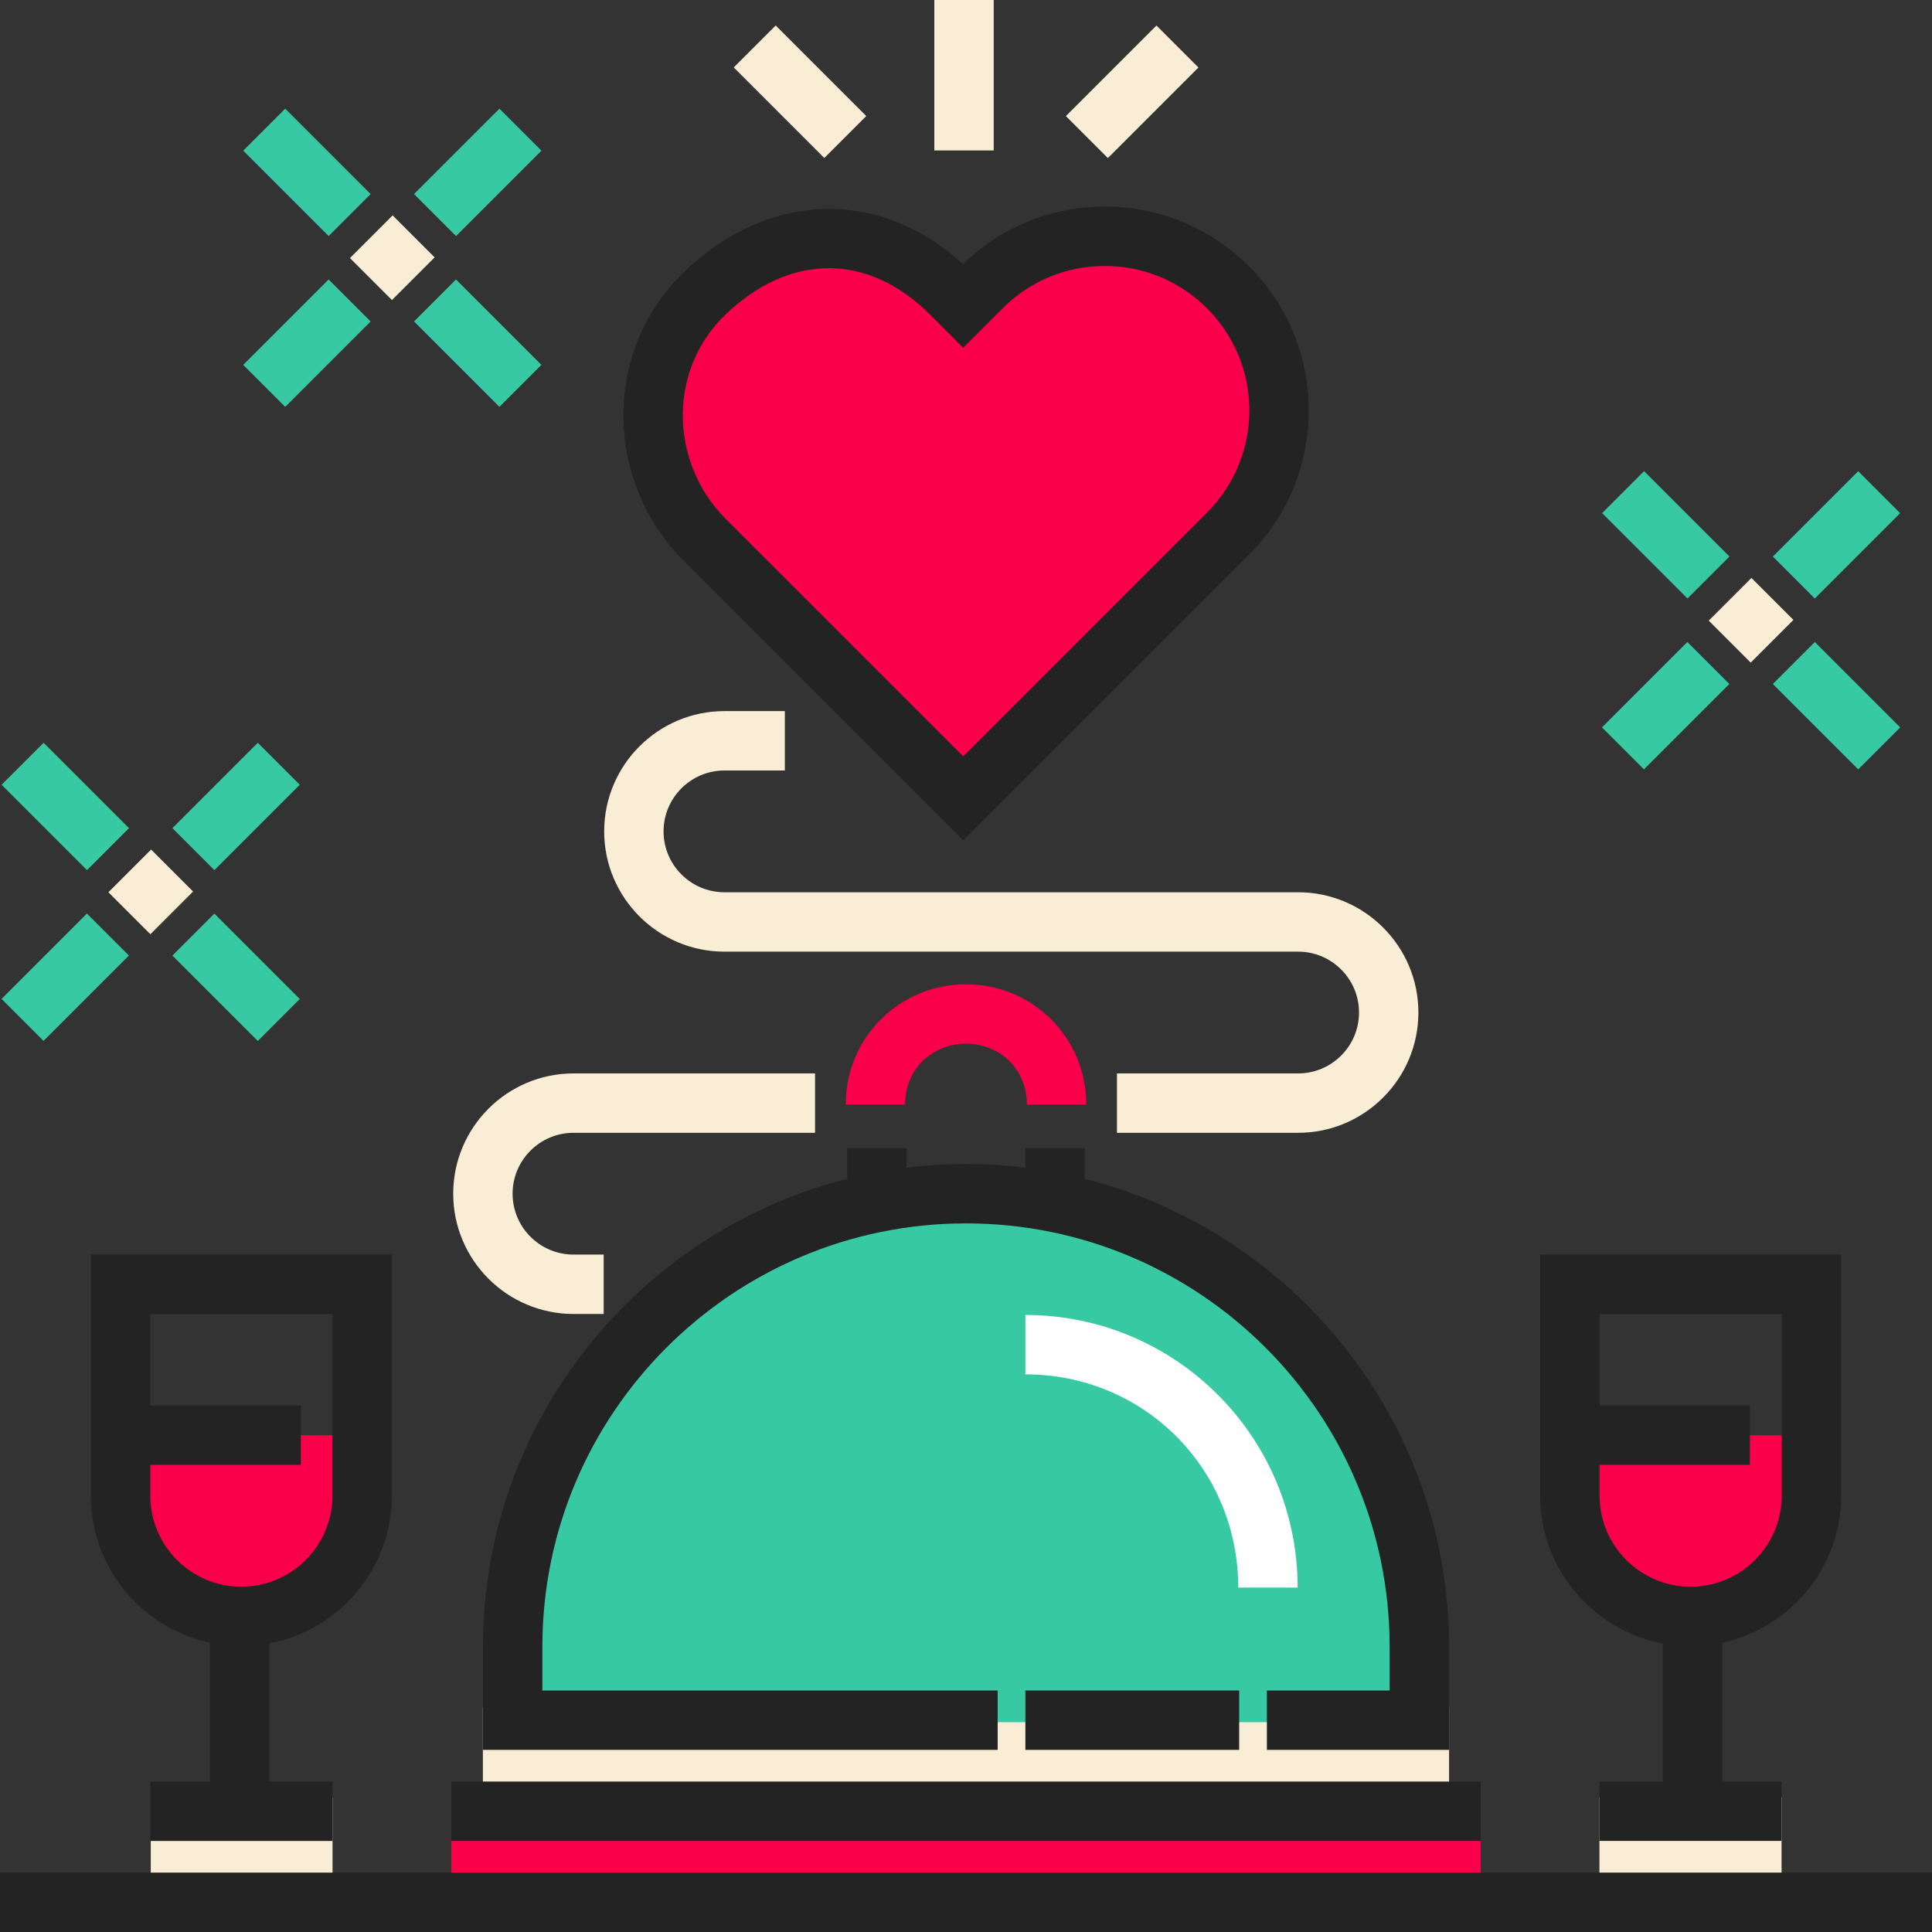 <?xml version="1.0" encoding="iso-8859-1"?>
<!-- Uploaded to: SVG Repo, www.svgrepo.com, Generator: SVG Repo Mixer Tools -->
<svg version="1.1" id="Layer_1" xmlns="http://www.w3.org/2000/svg" xmlns:xlink="http://www.w3.org/1999/xlink" 
	 viewBox="0 0 512 512" xml:space="preserve">
<rect x="0" y="0" width="512" height="512" fill="#333333" stroke="none"/>
<path style="fill:#FA004B;" d="M325.436,76.136c-18.025-18.025-47.251-18.025-65.276,0c-0.171,0.171-1.976,1.976-4.895,4.895
	c-1.95-1.95-3.126-3.126-3.264-3.264c-18.025-18.025-43.84-20.63-65.276,0c-18.367,17.677-18.025,47.251,0,65.276
	c0.137,0.137,68.54,68.54,68.54,68.54s70.001-70.001,70.171-70.171C343.461,123.387,343.461,94.162,325.436,76.136z"/>
<g>
	<rect x="127.969" y="452.365" style="fill:#FAEDD6;" width="256.052" height="24.005"/>
	<rect x="39.953" y="476.37" style="fill:#FAEDD6;" width="48.174" height="24.005"/>
	<rect x="423.869" y="476.37" style="fill:#FAEDD6;" width="48.262" height="24.005"/>
</g>
<g>
	<rect x="119.607" y="476.37" style="fill:#FA004B;" width="272.787" height="24.005"/>
	<path style="fill:#FA004B;" d="M63.961,428.364L63.961,428.364c-17.677,0-32.006-14.33-32.006-32.006v-16.003h64.013v16.003
		C95.967,414.034,81.638,428.364,63.961,428.364z"/>
	<path style="fill:#FA004B;" d="M448.039,428.364L448.039,428.364c-17.677,0-32.006-14.33-32.006-32.006v-16.003h64.013v16.003
		C480.045,414.034,465.715,428.364,448.039,428.364z"/>
</g>
<path style="fill:#36C9A3;" d="M335.738,456.393h39.869v-20.029c0-66.287-53.319-120.024-119.607-120.024
	s-119.607,53.737-119.607,120.024v20.029h128"/>
<g>
	<rect y="496.262" style="fill:#232323;" width="512" height="15.738"/>
	<rect x="119.607" y="472.131" style="fill:#232323;" width="272.787" height="15.738"/>
	<rect x="271.738" y="448" style="fill:#232323;" width="56.656" height="15.738"/>
</g>
<path style="fill:#FA004B;" d="M287.874,292.721h-15.738c0-9.443-7.238-16.136-16.136-16.136c-8.898,0-16.136,6.694-16.136,16.136
	h-15.738c0-17.836,14.298-31.874,31.874-31.874S287.874,274.885,287.874,292.721z"/>
<g>
	<path style="fill:#232323;" d="M287.475,312.389v-8.127h-15.738v5.177c-5.159-0.635-10.41-0.967-15.738-0.967
		s-10.579,0.333-15.738,0.967v-5.177h-15.738v8.127C169.114,326.44,128,376.694,128,436.366v27.372h136.393V448H143.738v-11.635
		c0-61.843,50.361-112.155,112.262-112.155s112.262,50.312,112.262,112.155V448h-32.525v15.738H384v-27.373
		C384,376.692,342.886,326.44,287.475,312.389z"/>
	<path style="fill:#232323;" d="M24.086,332.477v63.88c0,19.121,13.532,35.136,31.521,38.988v36.786H39.869v15.738h48.262v-15.738
		H71.344v-36.595c18.471-3.474,32.493-19.714,32.493-39.178v-63.88L24.086,332.477L24.086,332.477z M88.1,396.357
		c0,13.31-10.829,24.137-24.138,24.137s-24.137-10.828-24.137-24.137v-8.161h39.914v-15.738H39.824v-24.244H88.1V396.357z"/>
	<path style="fill:#232323;" d="M408.163,332.477v63.88c0,19.464,14.022,35.705,32.493,39.178v36.595h-16.787v15.738h48.262v-15.738
		h-15.738v-36.786c17.988-3.852,31.521-19.866,31.521-38.988v-63.88L408.163,332.477L408.163,332.477z M472.176,396.357
		c0,13.31-10.828,24.137-24.137,24.137S423.9,409.667,423.9,396.357v-8.161h39.837v-15.738H423.9v-24.244h48.276V396.357z"/>
	<path style="fill:#232323;" d="M255.263,222.712l-5.565-5.564c-7.001-7.001-68.411-68.411-68.549-68.549
		c-10.265-10.265-16.079-24.488-15.939-39.01c0.137-14.343,5.84-27.657,16.059-37.49c22.418-21.578,51.777-22.281,73.945-2.136
		c10.122-9.815,23.439-15.214,37.583-15.214c14.431,0,27.998,5.619,38.203,15.824l0,0c10.204,10.204,15.824,23.771,15.824,38.202
		s-5.619,27.998-15.824,38.203c-0.164,0.165-67.314,67.313-70.172,70.171L255.263,222.712z M219.633,71.077
		c-9.402,0-18.892,4.121-27.452,12.36c-7.148,6.878-11.137,16.219-11.235,26.302c-0.099,10.323,4.035,20.435,11.343,27.74
		c0.334,0.335,46.705,46.706,62.974,62.975c16.538-16.537,64.269-64.268,64.603-64.603c7.236-7.236,11.219-16.852,11.219-27.079
		s-3.983-19.842-11.215-27.074c-7.232-7.232-16.847-11.214-27.074-11.214c-10.227,0-19.842,3.983-27.073,11.214l-10.461,10.46
		l-8.816-8.817C238.269,75.164,228.995,71.077,219.633,71.077z"/>
</g>
<g>
	<rect x="247.607" style="fill:#FAEDD6;" width="15.738" height="39.869"/>
	
		<rect x="292.134" y="7.315" transform="matrix(-0.707 -0.707 0.707 -0.707 494.963 253.597)" style="fill:#FAEDD6;" width="15.738" height="33.948"/>
	
		<rect x="195.013" y="16.42" transform="matrix(-0.707 -0.707 0.707 -0.707 344.71 191.362)" style="fill:#FAEDD6;" width="33.948" height="15.738"/>
	<path style="fill:#FAEDD6;" d="M159.98,348.215h-8.001c-17.576,0-31.874-14.298-31.874-31.874
		c0-17.576,14.298-31.873,31.874-31.873h64.013v15.738h-64.013c-8.897,0-16.136,7.238-16.136,16.135s7.238,16.136,16.136,16.136
		h8.001L159.98,348.215L159.98,348.215z"/>
	<path style="fill:#FAEDD6;" d="M344.018,300.205h-48.009v-15.738h48.009c8.897,0,16.136-7.238,16.136-16.136
		c0-8.898-7.238-16.135-16.136-16.135H191.986c-17.575,0-31.873-14.298-31.873-31.874s14.298-31.873,31.873-31.873h16.004v15.738
		h-16.004c-8.896,0-16.135,7.238-16.135,16.135s7.238,16.136,16.135,16.136h152.03c17.576,0,31.874,14.298,31.874,31.873
		S361.594,300.205,344.018,300.205z"/>
</g>
<g>
	
		<rect x="1.323" y="205.825" transform="matrix(-0.707 -0.707 0.707 -0.707 -121.528 377.049)" style="fill:#36C9A3;" width="32.006" height="15.738"/>
	
		<rect x="46.585" y="251.087" transform="matrix(-0.707 -0.707 0.707 -0.707 -76.265 486.321)" style="fill:#36C9A3;" width="32.006" height="15.738"/>
	
		<rect x="54.713" y="197.684" transform="matrix(-0.707 -0.707 0.707 -0.707 -44.266 409.039)" style="fill:#36C9A3;" width="15.738" height="32.006"/>
	
		<rect x="9.446" y="242.941" transform="matrix(-0.707 -0.707 0.707 -0.707 -153.543 454.288)" style="fill:#36C9A3;" width="15.738" height="32.006"/>
</g>
<rect x="32.102" y="228.327" transform="matrix(-0.707 -0.707 0.707 -0.707 -98.876 431.702)" style="fill:#FAEDD6;" width="15.737" height="16.004"/>
<g>
	
		<rect x="65.333" y="37.791" transform="matrix(-0.707 -0.707 0.707 -0.707 106.563 135.459)" style="fill:#36C9A3;" width="32.006" height="15.738"/>
	
		<rect x="110.595" y="83.049" transform="matrix(-0.707 -0.707 0.707 -0.707 151.827 244.724)" style="fill:#36C9A3;" width="32.005" height="15.738"/>
	
		<rect x="118.726" y="29.658" transform="matrix(-0.707 -0.707 0.707 -0.707 183.823 167.465)" style="fill:#36C9A3;" width="15.738" height="32.006"/>
	
		<rect x="73.466" y="74.924" transform="matrix(-0.707 -0.707 0.707 -0.707 74.552 212.734)" style="fill:#36C9A3;" width="15.738" height="32.006"/>
</g>
<rect x="96.088" y="60.278" transform="matrix(-0.707 -0.707 0.707 -0.707 129.184 190.07)" style="fill:#FAEDD6;" width="15.738" height="16.003"/>
<g>
	
		<rect x="425.415" y="133.802" transform="matrix(-0.707 -0.707 0.707 -0.707 653.371 553.977)" style="fill:#36C9A3;" width="32.006" height="15.738"/>
	
		<rect x="470.666" y="179.073" transform="matrix(-0.707 -0.707 0.707 -0.707 698.609 663.256)" style="fill:#36C9A3;" width="32.006" height="15.738"/>
	
		<rect x="478.787" y="125.675" transform="matrix(-0.707 -0.707 0.707 -0.707 730.591 585.977)" style="fill:#36C9A3;" width="15.738" height="32.006"/>
	
		<rect x="433.519" y="170.944" transform="matrix(-0.707 -0.707 0.707 -0.707 621.305 631.248)" style="fill:#36C9A3;" width="15.738" height="32.006"/>
</g>
<rect x="456.149" y="156.31" transform="matrix(-0.707 -0.707 0.707 -0.707 675.942 608.608)" style="fill:#FAEDD6;" width="15.738" height="16.003"/>
<path style="fill:#FFFFFF;" d="M343.886,420.721h-15.738c0-31.475-24.935-56.504-56.41-56.504V348.48
	C311.607,348.48,343.886,380.852,343.886,420.721z"/>
</svg>